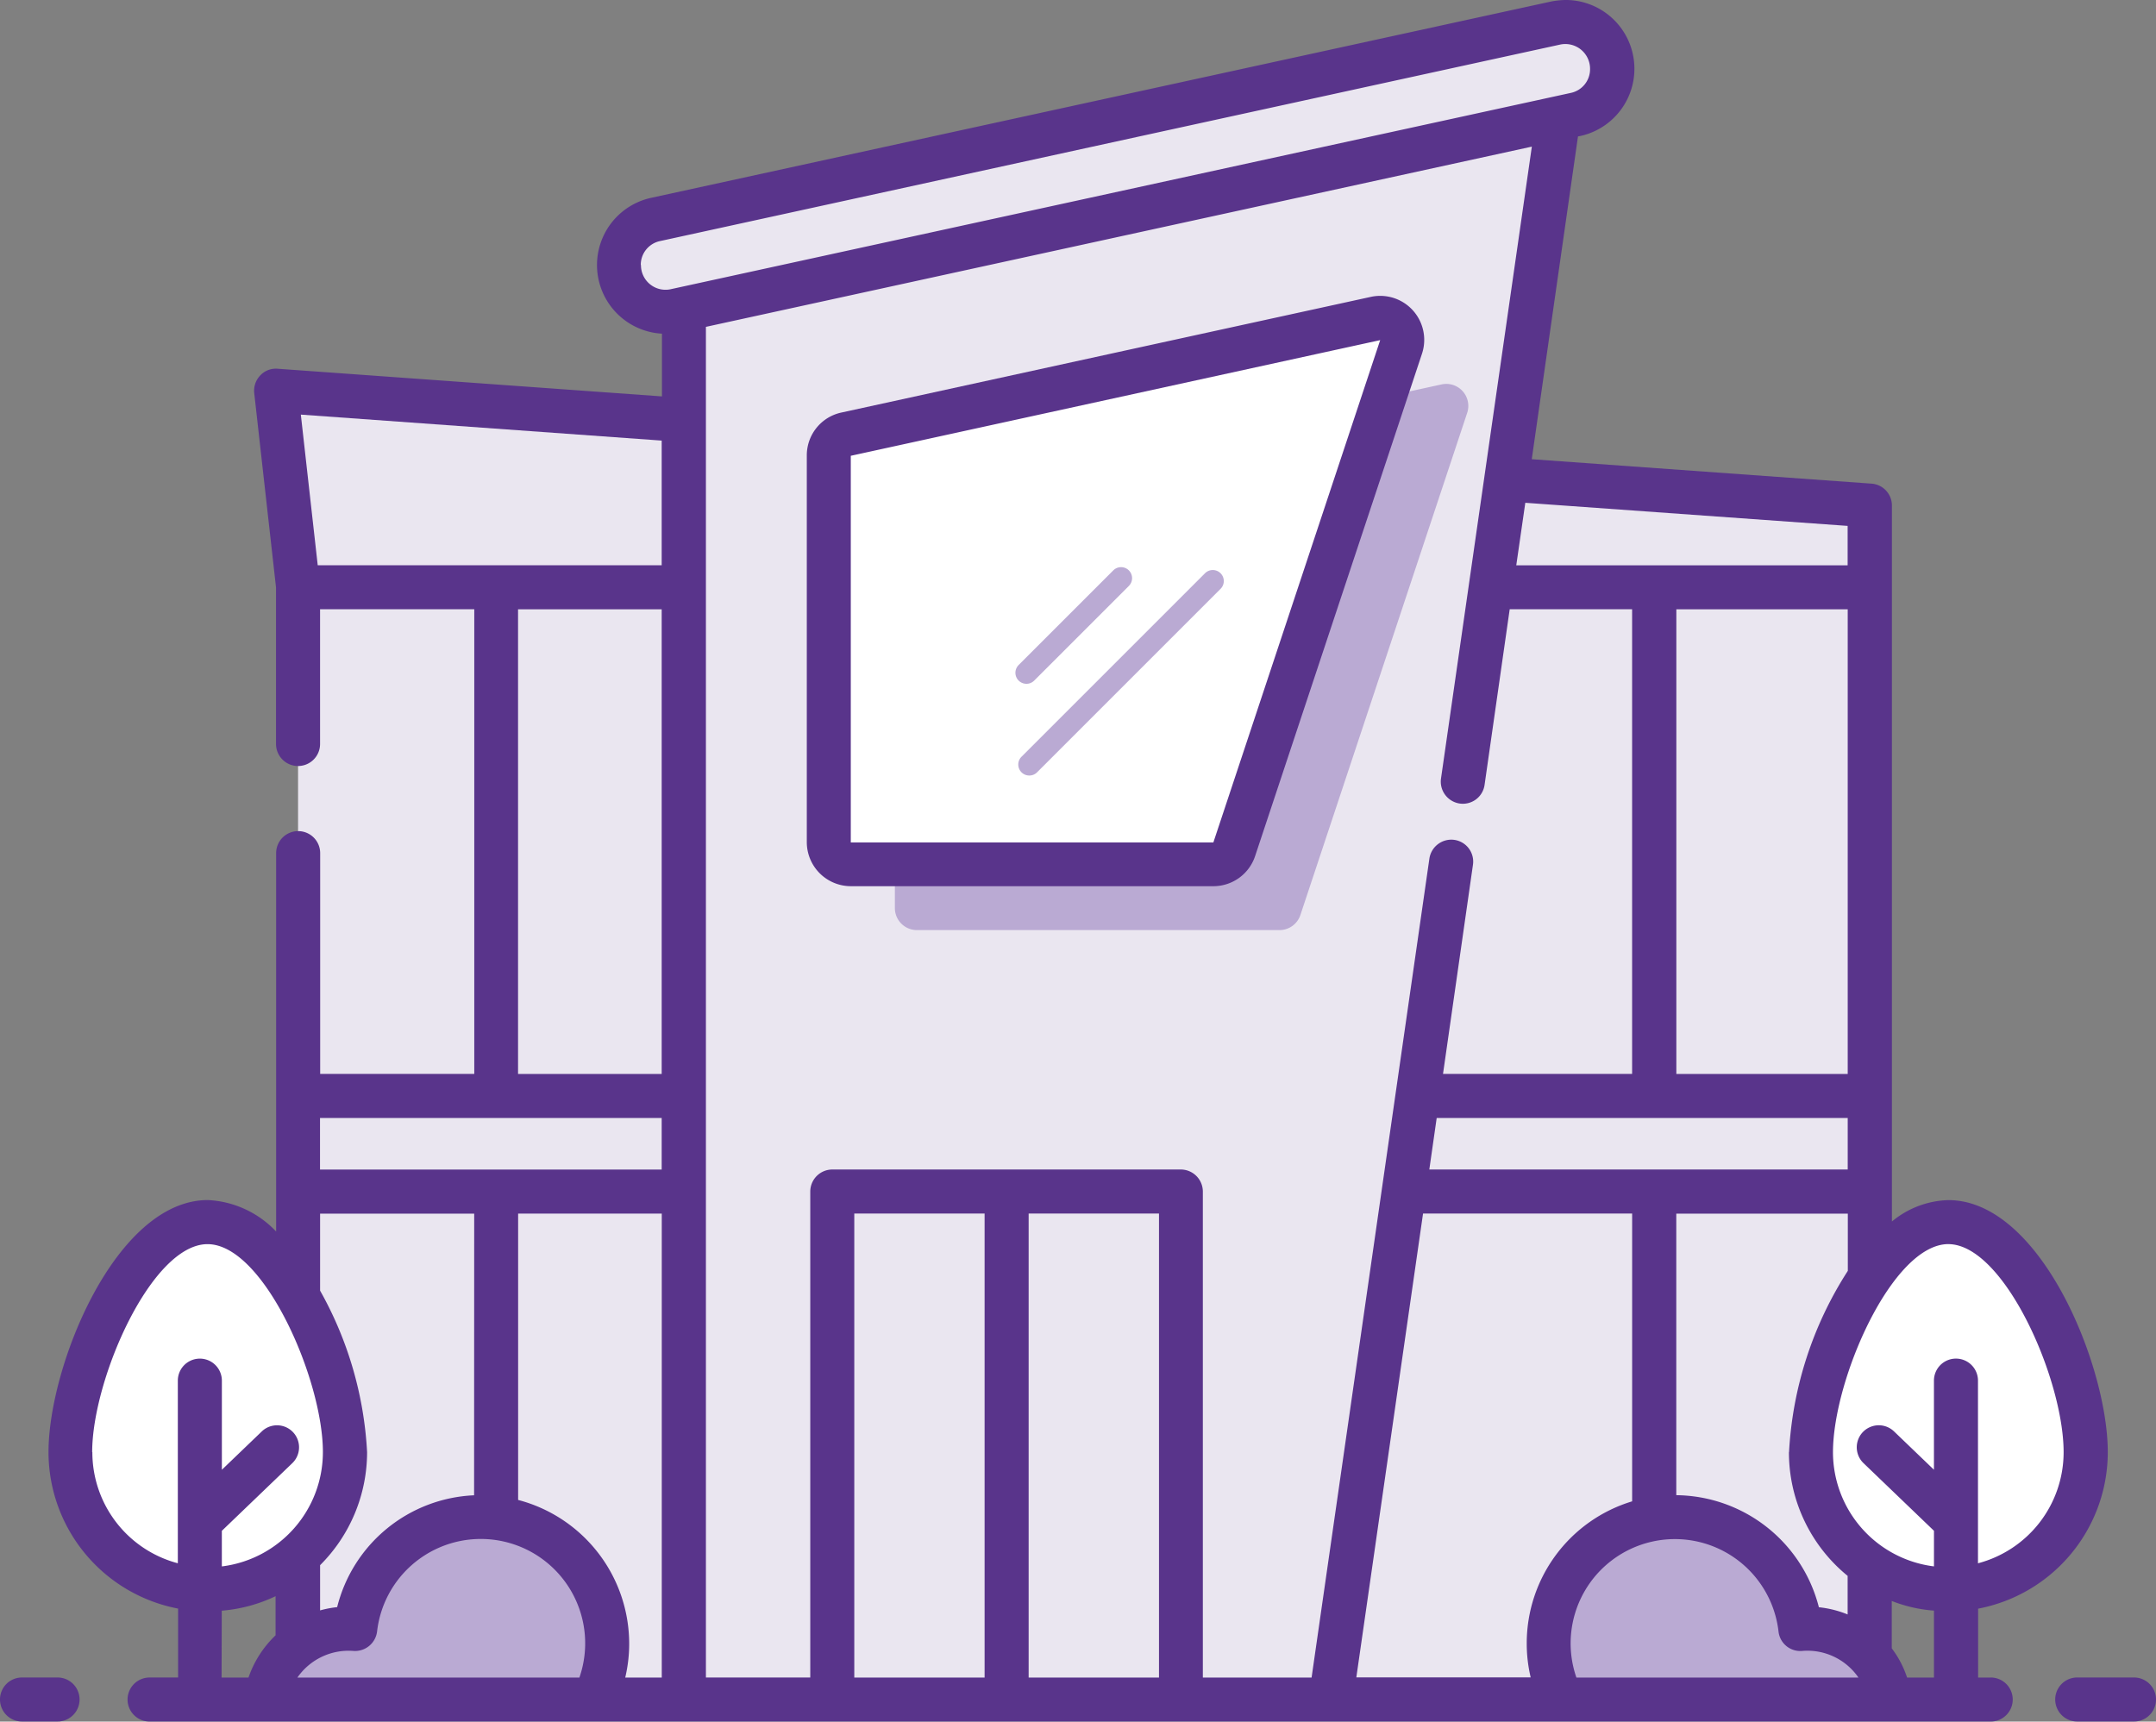 <svg xmlns="http://www.w3.org/2000/svg" width="80.139" height="64" viewBox="0 0 80.139 64">
  <rect x="0" y="0" width="80.139" height="64" fill="#808080" stroke="none"/>
  <g id="Shopping_Mall" data-name="Shopping Mall" transform="translate(-226.791 -1778.756)">
    <g id="Group_494" data-name="Group 494" transform="translate(226.791 1778.756)">
      <g id="Group_491" data-name="Group 491" transform="translate(10.261 0.818)">
        <path id="Path_873" data-name="Path 873" d="M240.33,1811.261v-5.829h58.42v41.378H240.33v-31.492" transform="translate(-239.512 -1784.421)" fill="#eae6f0"/>
        <rect id="Rectangle_85" data-name="Rectangle 85" width="58.42" height="3.554" transform="translate(0.818 39.923)" fill="#eae6f0"/>
        <path id="Path_874" data-name="Path 874" d="M298.568,1803.811h-58.42l-.818-7.3,59.238,4.265Z" transform="translate(-239.33 -1782.799)" fill="#eae6f0"/>
        <g id="Group_477" data-name="Group 477" transform="translate(12.744)">
          <path id="Path_875" data-name="Path 875" d="M291.826,1781.5a1.727,1.727,0,0,1-1.358,1.694l-.646.139-32.5,7.095-.311.065a1.734,1.734,0,0,1-2.1-1.694v-.008a1.74,1.74,0,0,1,1.367-1.694l33.452-7.3a1.872,1.872,0,0,1,.368-.041A1.743,1.743,0,0,1,291.826,1781.5Z" transform="translate(-254.904 -1779.756)" fill="#eae6f0"/>
        </g>
        <g id="Group_478" data-name="Group 478" transform="translate(15.158 3.576)">
          <path id="Path_876" data-name="Path 876" d="M290.357,1784.126l-8.453,58.811h-24.05V1791.22Z" transform="translate(-257.854 -1784.126)" fill="#eae6f0"/>
        </g>
        <g id="Group_479" data-name="Group 479" transform="translate(15.158 3.576)">
          <path id="Path_877" data-name="Path 877" d="M290.357,1784.126l-.36,2.5-8.093,56.307h-24.05V1791.22Z" transform="translate(-257.854 -1784.126)" fill="#eae6f0"/>
        </g>
        <g id="Group_480" data-name="Group 480" transform="translate(23.002 13.457)">
          <path id="Path_878" data-name="Path 878" d="M267.439,1815.688v-14.372a.818.818,0,0,1,.644-.8l19.678-4.3a.819.819,0,0,1,.951,1.058l-6.2,18.667a.818.818,0,0,1-.777.561H268.257A.819.819,0,0,1,267.439,1815.688Z" transform="translate(-267.439 -1796.201)" fill="#baaad3"/>
        </g>
        <rect id="Rectangle_86" data-name="Rectangle 86" width="12.961" height="18.912" transform="translate(20.675 43.477)" fill="#eae6f0"/>
        <g id="Group_481" data-name="Group 481" transform="translate(15.158 3.576)">
          <path id="Path_879" data-name="Path 879" d="M290.357,1784.126l-.36,2.5-31.325,6.841-.311.065a1.522,1.522,0,0,1-.507.033v-2.348Z" transform="translate(-257.854 -1784.126)" fill="#eae6f0"/>
        </g>
        <g id="Group_483" data-name="Group 483" transform="translate(20.547 11.002)">
          <g id="Group_482" data-name="Group 482">
            <path id="Path_880" data-name="Path 880" d="M264.439,1812.688v-14.372a.818.818,0,0,1,.644-.8l19.678-4.3a.819.819,0,0,1,.951,1.058l-6.2,18.667a.818.818,0,0,1-.777.561H265.257A.819.819,0,0,1,264.439,1812.688Z" transform="translate(-264.439 -1793.201)" fill="#fff"/>
          </g>
        </g>
        <g id="Group_487" data-name="Group 487" transform="translate(27.591 20.376)">
          <g id="Group_485" data-name="Group 485" transform="translate(0.409 0.409)">
            <line id="Line_24" data-name="Line 24" x1="6.819" y2="6.819" fill="#b5d8fe"/>
          </g>
          <g id="Group_486" data-name="Group 486">
            <path id="Path_882" data-name="Path 882" d="M273.457,1812.292a.409.409,0,0,1-.29-.7l6.819-6.819a.409.409,0,0,1,.579.579l-6.819,6.819A.408.408,0,0,1,273.457,1812.292Z" transform="translate(-273.048 -1804.656)" fill="#baaad3"/>
          </g>
        </g>
        <g id="Group_490" data-name="Group 490" transform="translate(27.485 20.268)">
          <g id="Group_488" data-name="Group 488" transform="translate(0.409 0.409)">
            <line id="Line_25" data-name="Line 25" x1="3.516" y2="3.516" fill="#b5d8fe"/>
          </g>
          <g id="Group_489" data-name="Group 489">
            <path id="Path_883" data-name="Path 883" d="M273.327,1808.859a.409.409,0,0,1-.29-.7l3.516-3.516a.409.409,0,0,1,.579.578l-3.516,3.516A.4.4,0,0,1,273.327,1808.859Z" transform="translate(-272.918 -1804.525)" fill="#baaad3"/>
          </g>
        </g>
        <line id="Line_26" data-name="Line 26" y2="18.91" transform="translate(27.155 43.477)" fill="#fff"/>
        <path id="Path_881" data-name="Path 881" d="M278.552,1814.143H265.076a1.639,1.639,0,0,1-1.637-1.636v-14.372a1.626,1.626,0,0,1,1.287-1.6l19.679-4.3a1.636,1.636,0,0,1,1.9,2.115l-6.2,18.667A1.634,1.634,0,0,1,278.552,1814.143Zm6.2-20.3-19.678,4.3v14.374h13.477Z" transform="translate(-243.711 -1782.017)" fill="#59348b"/>
      </g>
      <path id="Path_884" data-name="Path 884" d="M240.2,1842.825a5.107,5.107,0,0,1-10.214,0c0-2.821,2.286-8.546,5.107-8.546S240.2,1840,240.2,1842.825Z" transform="translate(-227.371 -1788.844)" fill="#fff"/>
      <path id="Path_885" data-name="Path 885" d="M309.053,1842.825a5.107,5.107,0,1,0,10.213,0c0-2.821-2.286-8.546-5.106-8.546S309.053,1840,309.053,1842.825Z" transform="translate(-241.738 -1788.844)" fill="#fff"/>
      <path id="Path_886" data-name="Path 886" d="M251.054,1854.487a4.695,4.695,0,1,0-8.856-2.652c-.092-.008-.187-.013-.283-.013a3.072,3.072,0,0,0-3.042,2.665Z" transform="translate(-228.986 -1791.279)" fill="#baaad3"/>
      <g id="Group_493" data-name="Group 493">
        <path id="Path_887" data-name="Path 887" d="M297.645,1854.487a4.7,4.7,0,1,1,8.857-2.652c.092-.008.187-.013.282-.013a3.072,3.072,0,0,1,3.043,2.665Z" transform="translate(-239.574 -1791.279)" fill="#baaad3"/>
        <g id="Group_492" data-name="Group 492">
          <path id="Path_888" data-name="Path 888" d="M301.185,1841.118h-.468v-2.56h0a5.928,5.928,0,0,0,4.82-5.818c0-3.207-2.5-9.37-5.924-9.37a3.426,3.426,0,0,0-2.1.795v-26.62a.815.815,0,0,0-.761-.81l-12.626-.908,1.718-12,.09-.016a2.558,2.558,0,0,0-.548-5.056,3.2,3.2,0,0,0-.54.057l-33.46,7.3a2.556,2.556,0,0,0,.409,5.048v2.332l-14.282-1.028a.792.792,0,0,0-.649.248.821.821,0,0,0-.224.659l.81,7.226v5.817a.818.818,0,0,0,1.637,0v-5.009h5.732v17.273h-5.728v-8.207a.818.818,0,1,0-1.637,0v14.072l0-.005a3.735,3.735,0,0,0-2.537-1.17c-3.429,0-5.924,6.163-5.924,9.37a5.928,5.928,0,0,0,4.817,5.817v2.562H232.75a.818.818,0,1,0,0,1.637c-4.669,0,68.473,0,68.435,0a.818.818,0,1,0,0-1.637Zm-30.915,0h-4.845v-17.25h4.845Zm-6.482,0h-4.844v-17.25h4.844Zm-12,0h-1.358a5.434,5.434,0,0,0,.147-1.268,5.529,5.529,0,0,0-4.128-5.334V1823.87h5.339Zm-13.543,0a2.316,2.316,0,0,1,2.078-.989.826.826,0,0,0,.884-.729,3.88,3.88,0,1,1,7.52,1.718Zm6.567-6.775h0a5.493,5.493,0,0,0-5.09,4.158,3.936,3.936,0,0,0-.634.121v-1.681a5.939,5.939,0,0,0,1.747-4.2,13.719,13.719,0,0,0-1.747-6.006v-2.862h5.728Zm35.78-14.026h15.278v1.915H280.318Zm15.278-18.911v17.274H289.5v-17.274Zm-2.185,31.333a5.927,5.927,0,0,0,2.182,4.6v1.434a3.872,3.872,0,0,0-1.069-.268,5.527,5.527,0,0,0-5.3-4.166h0v-10.466h6.376V1826A13.794,13.794,0,0,0,293.689,1832.738Zm-7.9,8.379a3.876,3.876,0,1,1,7.512-1.718.814.814,0,0,0,.884.729,2.3,2.3,0,0,1,2.087.989Zm-5.7-17.25h7.772v10.7a5.514,5.514,0,0,0-3.918,5.277,5.433,5.433,0,0,0,.147,1.268h-6.481Zm17.422,16.17,0,0v-1.766l0,0a5.373,5.373,0,0,0,1.569.359v2.488h-1A3.7,3.7,0,0,0,297.511,1840.038Zm2.1-15.032c2.078,0,4.288,5.024,4.288,7.733a4.27,4.27,0,0,1-3.183,4.132h0v-6.791a.818.818,0,1,0-1.637,0v3.313l-1.484-1.425a.818.818,0,1,0-1.133,1.181l2.618,2.514v1.323a4.282,4.282,0,0,1-3.754-4.247C295.326,1830.03,297.527,1825.005,299.614,1825.005Zm-3.74-26.7v1.465H283.55l.336-2.324Zm-15.114,9.386a.824.824,0,0,0,.687.934.815.815,0,0,0,.933-.7l.933-6.522h4.55v17.274h-7.029l1.113-7.774a.815.815,0,0,0-.687-.925.824.824,0,0,0-.933.7l-4.378,30.44h-4.042V1823.05a.821.821,0,0,0-.818-.818H258.126a.821.821,0,0,0-.818.818v18.068h-3.879v-50.211l30.7-6.7Zm-29.745-19.083a.9.9,0,0,1,.72-.892l33.436-7.3a.92.92,0,0,1,1.129.9.9.9,0,0,1-.712.892l-33.469,7.3A.912.912,0,0,1,251.015,1788.608Zm.777,6.526v4.634H239l-.628-5.6Zm-5.339,6.272h5.339v17.273h-5.339Zm5.339,18.91v1.918h-12.7v-1.918Zm-21.169,12.423c0-2.708,2.2-7.733,4.288-7.733s4.288,5.024,4.288,7.733a4.282,4.282,0,0,1-3.756,4.247h0v-1.323l2.618-2.514a.818.818,0,1,0-1.133-1.181l-1.484,1.425v-3.313a.818.818,0,1,0-1.637,0v6.789A4.269,4.269,0,0,1,230.623,1832.738Zm4.817,5.893h0a5.707,5.707,0,0,0,2-.539l0,0v1.455l0,0a3.938,3.938,0,0,0-1.007,1.571h-1Z" transform="translate(-227.19 -1778.756)" fill="#59348b"/>
          <path id="Path_889" data-name="Path 889" d="M228.93,1854.963h-1.321a.818.818,0,1,0,0,1.637h1.321a.818.818,0,1,0,0-1.637Z" transform="translate(-226.791 -1792.603)" fill="#59348b"/>
          <path id="Path_890" data-name="Path 890" d="M323.074,1854.963h-2.11a.818.818,0,1,0,0,1.637h2.11a.818.818,0,1,0,0-1.637Z" transform="translate(-243.753 -1792.603)" fill="#59348b"/>
        </g>
      </g>
    </g>
  </g>
</svg>
